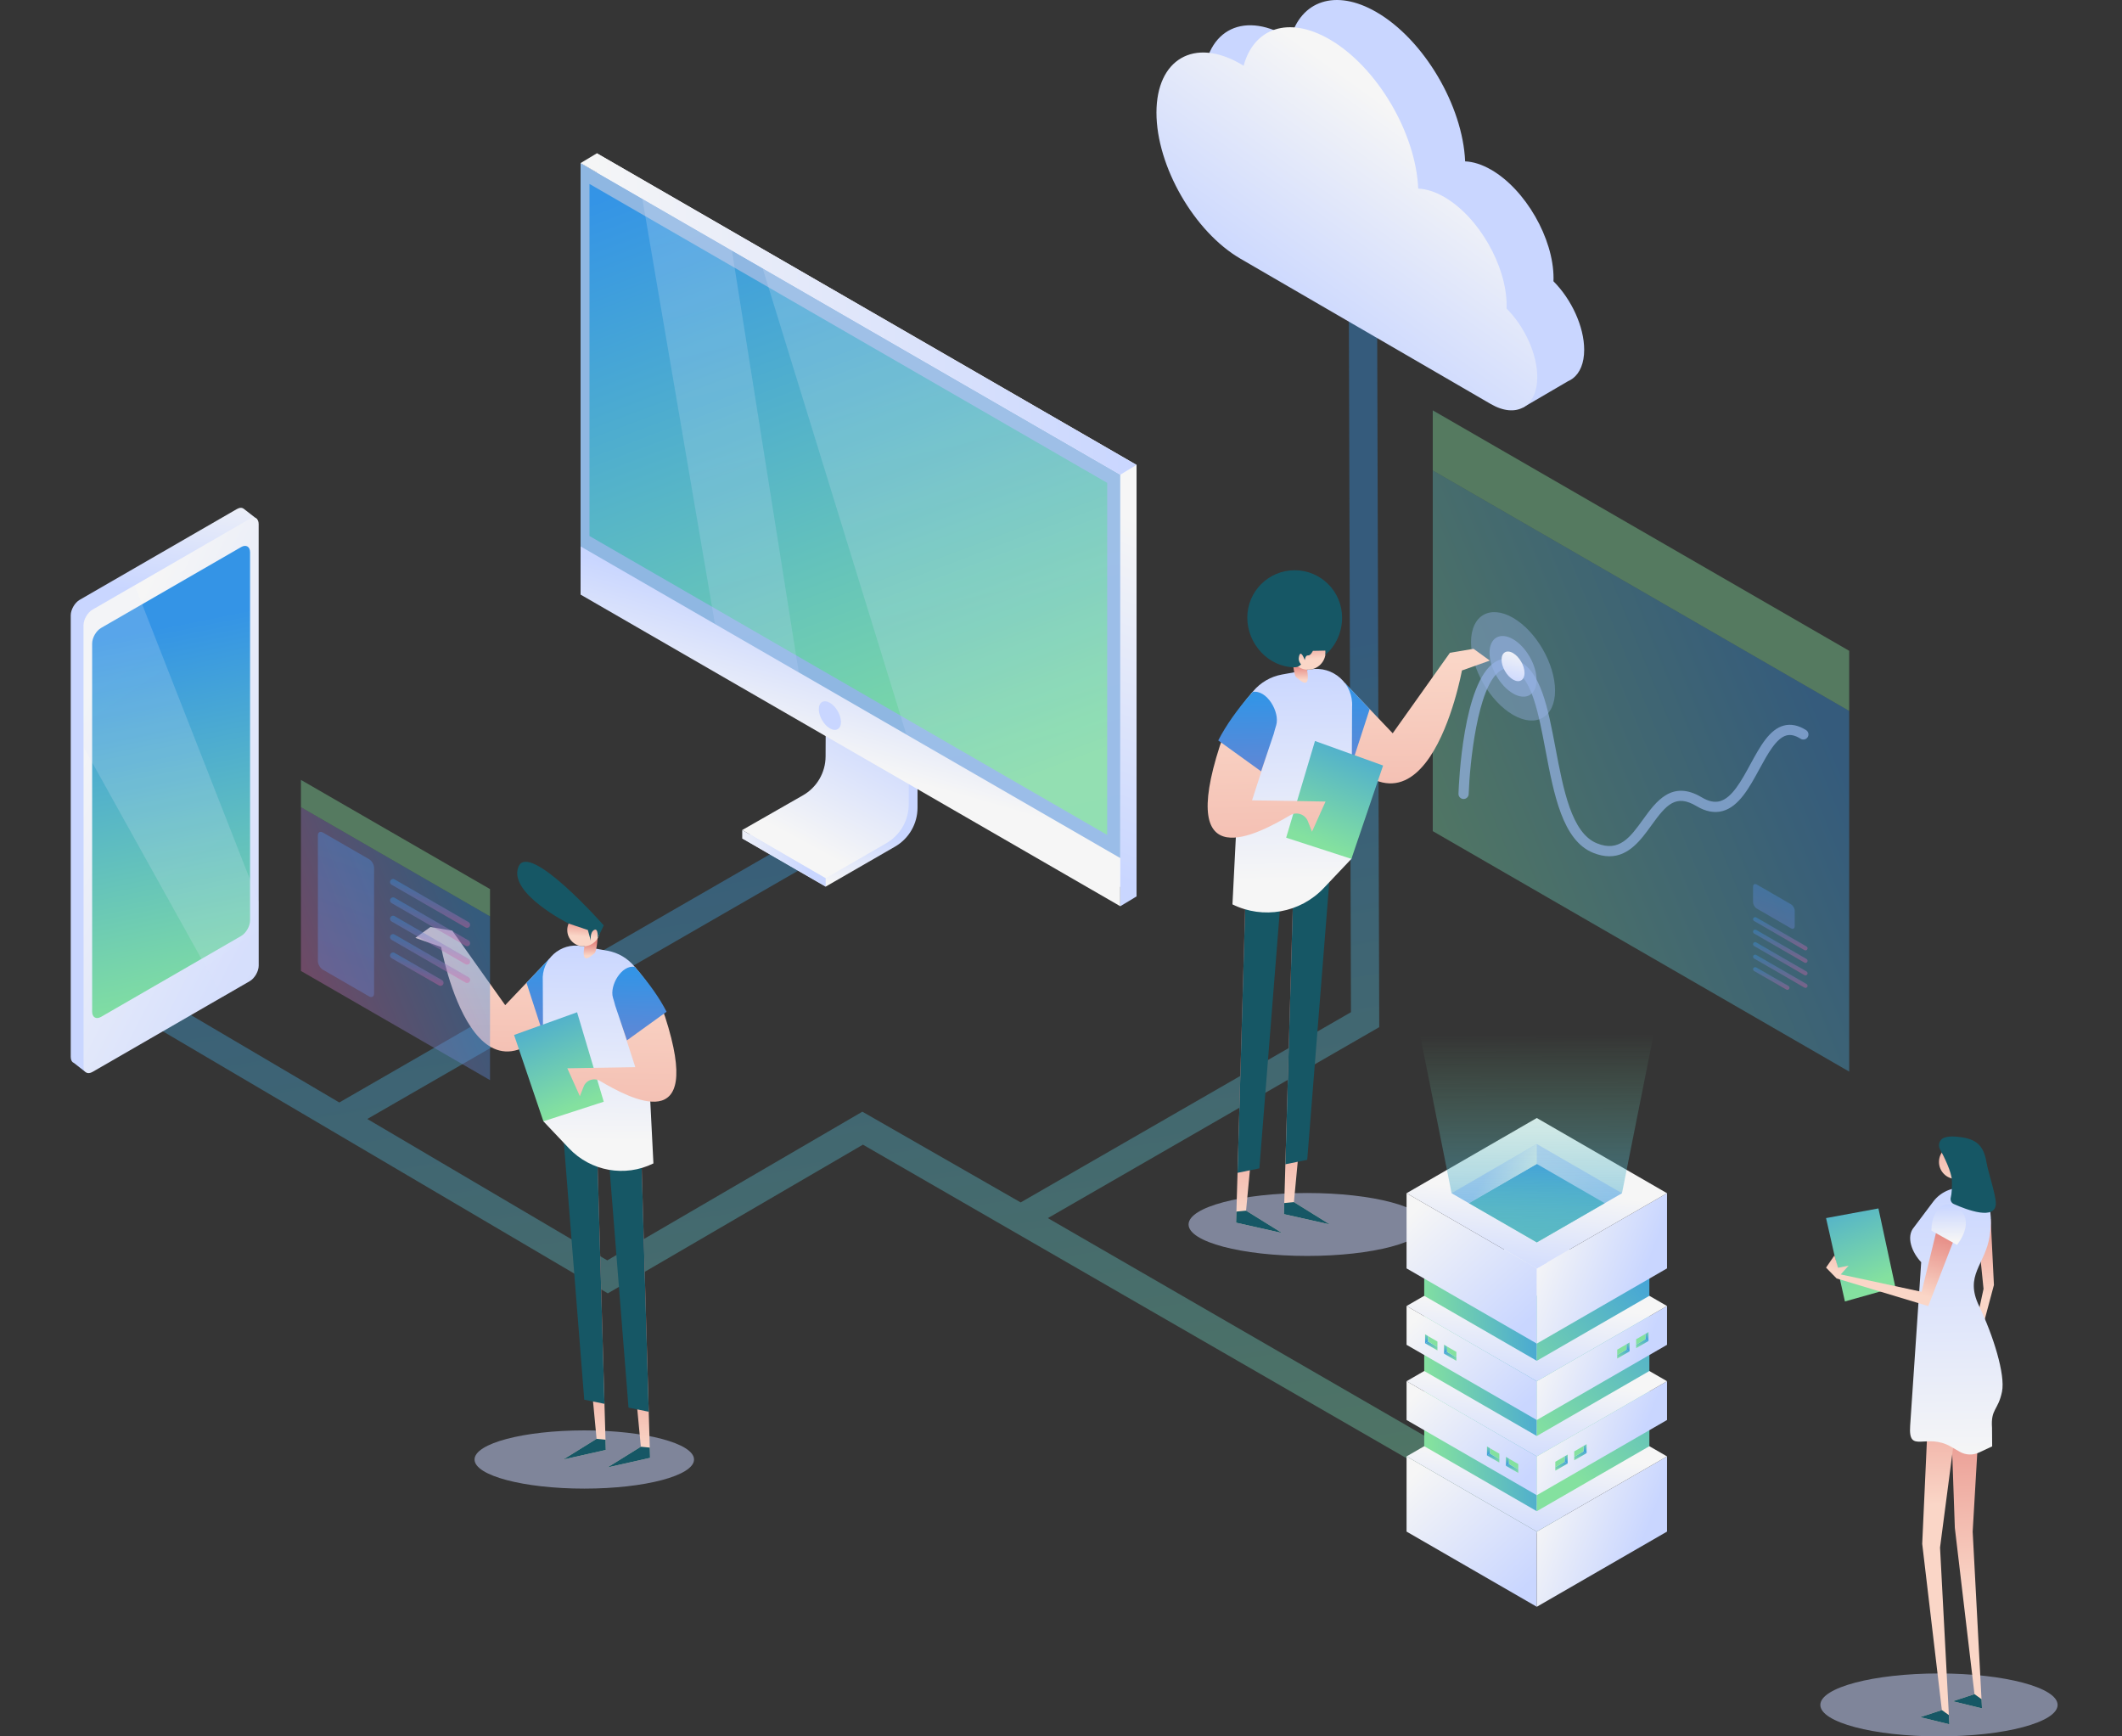 <svg width="330" height="270" viewBox="0 0 330 270" fill="none" xmlns="http://www.w3.org/2000/svg">
<rect x="0" y="0" width="330" height="270" fill="#333333" stroke="none"/>
<rect opacity="0.01" width="330" height="270" fill="white"/>
<path opacity="0.4" d="M162.957 189.411L214.492 159.717L214.125 36.158H209.727L210.094 157.391L158.729 186.97L134.108 172.862L94.438 195.98L57.122 173.996L142.297 124.913L140.101 121.103L52.766 171.43L26.59 156.009L24.391 159.818L94.526 201.109L134.195 177.99L245.67 242.287L247.805 238.442L162.957 189.411Z" fill="url(#paint0_linear_254_5479)"/>
<path d="M92.818 23.836L176.75 72.293L176.749 139.39L92.818 90.933V23.836Z" fill="white"/>
<path d="M129.86 92.399L142.688 99.804V125.592C142.688 128.088 141.356 130.395 139.195 131.643L128.407 137.864L115.428 130.371L126.238 124.191C128.406 122.952 129.748 120.65 129.758 118.154L129.86 92.399Z" fill="url(#paint1_linear_254_5479)"/>
<path d="M128.492 91.878L141.32 99.283V125.071C141.32 127.567 139.988 129.873 137.827 131.121L128.407 136.559L115.428 129.066L124.87 123.67C127.038 122.431 128.38 120.129 128.39 117.632L128.492 91.878Z" fill="url(#paint2_linear_254_5479)"/>
<path d="M115.428 129.066V130.371L128.407 137.864V136.559L115.428 129.066Z" fill="url(#paint3_linear_254_5479)"/>
<path d="M90.288 25.362L174.22 73.819L174.219 140.915L90.288 92.458V25.362Z" fill="url(#paint4_linear_254_5479)"/>
<path d="M90.288 25.362L174.22 73.819L174.22 133.422L90.289 84.965L90.288 25.362Z" fill="#8FB7E2"/>
<path d="M91.669 28.6L172.184 75.083L172.183 129.828L91.669 83.344V28.6Z" fill="url(#paint5_linear_254_5479)"/>
<path d="M174.219 140.915L176.749 139.39L176.75 72.293L174.22 73.819L174.219 140.915Z" fill="url(#paint6_linear_254_5479)"/>
<path d="M90.288 25.361L92.818 23.836L176.75 72.293L174.22 73.819L90.288 25.361Z" fill="url(#paint7_linear_254_5479)"/>
<path opacity="0.2" d="M140.957 114.218L118.6 41.707L174.22 73.819L174.22 133.423L140.957 114.218Z" fill="url(#paint8_linear_254_5479)"/>
<path opacity="0.2" d="M113.821 38.948L124.222 104.556L111.185 97.029L99.894 30.908L113.821 38.948Z" fill="url(#paint9_linear_254_5479)"/>
<path d="M127.335 110.277C127.335 109.183 128.11 108.736 129.058 109.282C130.006 109.829 130.781 111.172 130.781 112.266C130.781 113.36 130.006 113.808 129.058 113.261C128.111 112.714 127.335 111.371 127.335 110.277Z" fill="url(#paint10_linear_254_5479)"/>
<path d="M18.829 94.351C18.87 94.351 18.911 94.341 18.949 94.318L34.511 85.332C34.627 85.266 34.666 85.118 34.6 85.003C34.533 84.887 34.386 84.848 34.27 84.914L18.708 93.9C18.592 93.966 18.553 94.114 18.619 94.23C18.664 94.307 18.745 94.351 18.829 94.351Z" fill="url(#paint11_linear_254_5479)"/>
<path opacity="0.4" d="M287.574 166.629L222.814 129.238L222.815 73.155L287.574 110.544V166.629Z" fill="url(#paint12_linear_254_5479)"/>
<path opacity="0.4" d="M222.814 63.807L222.815 73.155L287.574 110.544V101.196L222.814 63.807Z" fill="url(#paint13_linear_254_5479)"/>
<g opacity="0.4">
<path d="M280.778 147.777C280.723 147.777 280.668 147.763 280.617 147.733L272.786 143.213C272.631 143.123 272.578 142.925 272.667 142.77C272.757 142.615 272.955 142.562 273.11 142.652L280.94 147.172C281.095 147.261 281.149 147.459 281.059 147.615C280.999 147.719 280.891 147.777 280.778 147.777Z" fill="url(#paint14_linear_254_5479)"/>
</g>
<g opacity="0.4">
<path d="M280.778 149.721C280.723 149.721 280.668 149.707 280.617 149.678L272.786 145.157C272.631 145.068 272.578 144.87 272.667 144.714C272.757 144.56 272.955 144.506 273.11 144.596L280.94 149.116C281.095 149.206 281.149 149.404 281.059 149.559C280.999 149.663 280.891 149.721 280.778 149.721Z" fill="url(#paint15_linear_254_5479)"/>
</g>
<g opacity="0.4">
<path d="M280.778 151.666C280.723 151.666 280.668 151.651 280.617 151.622L272.786 147.102C272.631 147.012 272.578 146.814 272.667 146.659C272.757 146.504 272.955 146.451 273.11 146.54L280.94 151.061C281.095 151.15 281.149 151.348 281.059 151.503C280.999 151.607 280.891 151.666 280.778 151.666Z" fill="url(#paint16_linear_254_5479)"/>
</g>
<g opacity="0.4">
<path d="M280.778 153.61C280.723 153.61 280.668 153.596 280.617 153.566L272.786 149.046C272.631 148.957 272.578 148.759 272.667 148.603C272.757 148.448 272.955 148.395 273.11 148.485L280.94 153.005C281.095 153.095 281.149 153.293 281.059 153.448C280.999 153.552 280.891 153.61 280.778 153.61Z" fill="url(#paint17_linear_254_5479)"/>
</g>
<g opacity="0.4">
<path d="M277.969 153.912C277.914 153.912 277.858 153.898 277.807 153.869L272.787 150.99C272.632 150.901 272.578 150.703 272.668 150.548C272.757 150.393 272.955 150.339 273.111 150.429L278.131 153.307C278.286 153.397 278.339 153.595 278.249 153.75C278.19 153.854 278.081 153.912 277.969 153.912Z" fill="url(#paint18_linear_254_5479)"/>
</g>
<path opacity="0.4" d="M272.625 137.877C272.625 137.509 272.886 137.358 273.205 137.542L278.522 140.612C278.841 140.796 279.102 141.248 279.102 141.617V144.016C279.102 144.385 278.841 144.536 278.522 144.351L273.205 141.282C272.886 141.097 272.625 140.645 272.625 140.276L272.625 137.877Z" fill="url(#paint19_linear_254_5479)"/>
<g opacity="0.7">
<path d="M250.285 133.147C249.511 133.147 248.663 132.98 247.725 132.596C242.999 130.662 241.65 123.535 240.346 116.641C239.292 111.073 238.203 105.315 235.371 104.168C234.598 103.854 233.944 103.9 233.312 104.311C229.739 106.631 228.555 118.931 228.4 123.474C228.385 123.912 228.018 124.256 227.579 124.241C227.14 124.226 226.797 123.858 226.812 123.42C226.872 121.663 227.539 106.165 232.446 102.978C233.507 102.29 234.724 102.191 235.967 102.695C239.603 104.167 240.722 110.083 241.907 116.346C243.132 122.822 244.4 129.519 248.326 131.125C251.814 132.553 253.533 130.172 255.524 127.415C257.519 124.652 260.001 121.213 264.643 123.983C265.704 124.616 266.629 124.812 267.47 124.581C269.366 124.062 270.808 121.413 272.202 118.852C273.727 116.05 275.168 113.404 277.436 112.815C278.521 112.533 279.677 112.773 280.87 113.529C281.241 113.764 281.351 114.255 281.116 114.625C280.882 114.997 280.391 115.107 280.02 114.872C279.201 114.354 278.487 114.183 277.835 114.353C276.234 114.769 274.894 117.231 273.598 119.612C272.044 122.465 270.438 125.416 267.89 126.114C266.626 126.46 265.26 126.202 263.829 125.347C260.595 123.418 259.127 125.138 256.812 128.345C255.232 130.533 253.345 133.147 250.285 133.147Z" fill="#96B3E5"/>
</g>
<path opacity="0.4" d="M228.765 99.841C228.765 95.692 231.706 93.993 235.299 96.067C238.893 98.142 241.833 103.234 241.833 107.385C241.833 111.534 238.893 113.232 235.299 111.158C231.706 109.083 228.765 103.991 228.765 99.841Z" fill="#96B3E5"/>
<path opacity="0.6" d="M231.643 101.503C231.643 99.181 233.288 98.23 235.299 99.391C237.31 100.551 238.955 103.401 238.955 105.723C238.955 108.045 237.31 108.995 235.299 107.835C233.288 106.674 231.643 103.825 231.643 101.503Z" fill="#96B3E5"/>
<path d="M233.514 102.582C233.514 101.448 234.317 100.984 235.299 101.551C236.281 102.118 237.085 103.509 237.085 104.643C237.085 105.777 236.281 106.241 235.299 105.675C234.317 105.107 233.514 103.716 233.514 102.582Z" fill="url(#paint20_linear_254_5479)"/>
<path d="M200.209 5.697C200.371 5.791 200.532 5.891 200.692 5.99C202.291 0.12 207.681 -1.801 214.037 1.87C221.411 6.128 227.485 16.425 227.848 25.093C229.082 25.144 230.454 25.563 231.897 26.396C237.231 29.477 241.596 37.063 241.596 43.255C241.596 43.419 241.591 43.579 241.585 43.738C244.364 46.516 246.362 50.772 246.362 54.389C246.362 56.467 245.701 57.99 244.613 58.828C244.378 59.01 244.122 59.159 243.849 59.275L236.79 63.401L235.618 57.275L236.017 56.78L200.209 35.995C193.021 31.824 187.141 21.603 187.141 13.281C187.141 4.96 193.021 1.547 200.209 5.697Z" fill="url(#paint21_linear_254_5479)"/>
<path d="M192.913 9.932C193.075 10.025 193.236 10.126 193.397 10.225C194.996 4.355 200.385 2.434 206.742 6.105C214.116 10.363 220.189 20.66 220.552 29.328C221.786 29.379 223.158 29.798 224.601 30.632C229.936 33.712 234.3 41.298 234.3 47.49C234.3 47.654 234.295 47.814 234.29 47.973C237.068 50.751 239.066 55.006 239.066 58.624C239.066 63.241 235.811 65.13 231.833 62.821L192.913 40.23C185.726 36.059 179.845 25.838 179.845 17.516C179.845 9.194 185.726 5.781 192.913 9.932Z" fill="url(#paint22_linear_254_5479)"/>
<path d="M12.395 93.268L36.84 79.154C37.272 78.905 37.66 78.911 37.916 79.122L39.98 80.723L38.234 86.339V148.619C38.234 149.505 37.607 150.592 36.84 151.035L14.045 164.195L13.274 166.677L11.491 165.282C11.191 165.159 11 164.831 11 164.343V95.683C11.001 94.797 11.628 93.71 12.395 93.268Z" fill="url(#paint23_linear_254_5479)"/>
<path d="M12.993 97.216V165.874C12.993 166.76 13.619 167.122 14.387 166.679L29.708 157.835L32.688 156.113L34.608 155.006L38.832 152.566C39.599 152.123 40.227 151.037 40.227 150.151V81.491C40.227 80.605 39.599 80.243 38.832 80.686L20.952 91.01L14.387 94.8C13.619 95.243 12.993 96.33 12.993 97.216Z" fill="url(#paint24_linear_254_5479)"/>
<path d="M37.495 85.071C38.262 84.628 38.89 84.99 38.89 85.876V143.13C38.89 144.015 38.262 145.102 37.495 145.545L15.724 158.114C14.957 158.557 14.33 158.195 14.33 157.309V100.056C14.33 99.17 14.957 98.083 15.724 97.641L37.495 85.071Z" fill="url(#paint25_linear_254_5479)"/>
<path opacity="0.2" d="M12.993 97.216V116.146L34.608 155.006L38.832 152.566C39.599 152.123 40.227 151.037 40.227 150.151V140.199L20.952 91.01L14.387 94.801C13.619 95.243 12.993 96.33 12.993 97.216Z" fill="url(#paint26_linear_254_5479)"/>
<path opacity="0.5" d="M203.287 195.292C213.476 195.292 221.735 193.102 221.735 190.4C221.735 187.698 213.476 185.508 203.287 185.508C193.098 185.508 184.839 187.698 184.839 190.4C184.839 193.102 193.098 195.292 203.287 195.292Z" fill="url(#paint27_linear_254_5479)"/>
<path d="M206.826 190.4L201.221 186.921L201.815 180.648L206.255 133.909L201.303 132.191L201.165 136.97L199.895 181.041L199.72 187.068L199.67 188.793L206.826 190.4Z" fill="url(#paint28_linear_254_5479)"/>
<path d="M199.895 181.041L201.816 180.647L203.294 180.346L207.112 132.219L201.164 136.969L199.895 181.041Z" fill="#165765"/>
<path d="M199.72 187.068L199.67 188.793L206.826 190.4L201.221 186.921L199.72 187.068Z" fill="#165765"/>
<path d="M199.385 191.728L193.78 188.249L194.374 181.976L198.814 135.236L193.862 133.519L193.723 138.298L192.454 182.369L192.279 188.396L192.229 190.121L199.385 191.728Z" fill="url(#paint29_linear_254_5479)"/>
<path d="M192.454 182.369L194.374 181.976L195.852 181.674L199.67 133.547L193.723 138.298L192.454 182.369Z" fill="#165765"/>
<path d="M192.279 188.396L192.229 190.121L199.385 191.728L193.78 188.249L192.279 188.396Z" fill="#165765"/>
<path d="M209.13 106.19L216.583 114.022L225.484 101.504L229.156 100.886L231.684 102.718L227.351 104.254C227.351 104.254 221.358 137.367 205.305 112.65L209.13 106.19Z" fill="url(#paint30_linear_254_5479)"/>
<path d="M213.004 110.261L210.227 118.813L203.344 114.496L209.129 106.189L213.004 110.261Z" fill="url(#paint31_linear_254_5479)"/>
<path d="M203.728 104.098L199.384 104.88C195.755 105.533 193.108 108.683 193.09 112.37L191.664 140.627C196.437 142.986 202.191 141.96 205.854 138.095L210.161 133.55L210.266 109.95C210.51 106.336 207.292 103.456 203.728 104.098Z" fill="url(#paint32_linear_254_5479)"/>
<path d="M204.499 115.221L200.015 130.257L210.161 133.55L215.091 119.036L204.499 115.221Z" fill="url(#paint33_linear_254_5479)"/>
<path d="M200.995 102.193C200.995 102.193 201.16 105.011 201.582 105.309C202.004 105.608 204.193 107.947 203.073 103.285C201.953 98.623 200.995 102.193 200.995 102.193Z" fill="url(#paint34_linear_254_5479)"/>
<path d="M203.408 104.135C204.922 104.135 206.148 102.909 206.148 101.396C206.148 99.882 204.922 98.656 203.408 98.656C201.895 98.656 200.668 99.882 200.668 101.396C200.668 102.909 201.895 104.135 203.408 104.135Z" fill="url(#paint35_linear_254_5479)"/>
<path d="M203.397 127.713L204.032 129.33L206.139 124.638L194.712 124.447L197.25 116.585L194.795 107.596C192.351 110.362 190.484 113.558 189.7 115.983C183.058 136.543 195.622 129.719 200.65 126.762C201.663 126.166 202.968 126.618 203.397 127.713Z" fill="url(#paint36_linear_254_5479)"/>
<path d="M189.454 115.136L196.116 119.94L198.083 114.119C198.188 113.661 198.335 113.214 198.468 112.763C199.071 110.722 197.001 107.18 194.795 107.596C192.35 110.362 190.615 112.868 189.454 115.136Z" fill="url(#paint37_linear_254_5479)"/>
<path d="M208.715 96.041C208.715 98.312 207.733 100.457 206.117 101.809C206.143 101.558 206.148 101.409 206.137 101.165L204.168 101.206C204.168 101.206 203.834 101.957 203.41 101.913C202.981 101.869 202.91 102.655 202.91 102.655C202.91 102.655 202.265 100.771 201.997 102.155C201.858 102.874 202.337 103.299 202.337 103.299C202.337 103.299 202.008 103.757 201.343 103.757C197.269 103.757 193.971 100.11 193.971 96.042C193.971 91.968 197.269 88.67 201.343 88.67C205.411 88.669 208.715 91.968 208.715 96.041Z" fill="#165765"/>
<path opacity="0.5" d="M301.536 270C311.725 270 319.985 267.81 319.985 265.108C319.985 262.406 311.725 260.216 301.536 260.216C291.348 260.216 283.088 262.406 283.088 265.108C283.088 267.81 291.348 270 301.536 270Z" fill="url(#paint38_linear_254_5479)"/>
<path d="M283.976 189.407L292.119 187.904L294.758 200.16L286.912 202.368L283.976 189.407Z" fill="url(#paint39_linear_254_5479)"/>
<path d="M309.58 189.574L310.083 199.813L306.842 211.93L305.72 213.145L308.467 200.41L307.337 189.227L309.58 189.574Z" fill="url(#paint40_linear_254_5479)"/>
<path d="M308.228 213.343L306.778 238.158L308.228 265.647L303.688 264.537L307.059 263.432L304.005 237.575L303.153 213.343H308.228Z" fill="url(#paint41_linear_254_5479)"/>
<path d="M308.153 264.212L307.059 263.432L303.688 264.537L308.228 265.646L308.153 264.212Z" fill="#165765"/>
<path d="M304.954 215.816L301.703 240.633L303.153 268.12L298.613 267.011L301.984 265.906L298.93 240.049L300.034 215.816H304.954Z" fill="url(#paint42_linear_254_5479)"/>
<path d="M303.077 266.687L301.984 265.906L298.613 267.011L303.153 268.12L303.077 266.687Z" fill="#165765"/>
<path d="M311.339 216.404C310.74 219.328 309.573 219.048 309.787 222.024L309.808 224.901V224.908L307.764 225.862C306.805 226.31 305.688 226.265 304.767 225.742L303.425 224.965C299.526 222.708 296.745 226.198 297.054 221.703L298.774 196.264C297.382 194.822 296.339 192.312 297.667 190.807L300.636 186.857C301.902 185.174 304.028 184.375 306.088 184.81L307.736 185.158C307.736 185.158 310.308 186.378 309.434 192.139C308.736 196.736 305.443 198.229 307.777 203.087C309.97 207.65 311.883 213.751 311.339 216.404Z" fill="url(#paint43_linear_254_5479)"/>
<path d="M304.189 183.327C305.654 183.327 306.841 182.139 306.841 180.674C306.841 179.21 305.654 178.022 304.189 178.022C302.724 178.022 301.537 179.21 301.537 180.674C301.537 182.139 302.724 183.327 304.189 183.327Z" fill="url(#paint44_linear_254_5479)"/>
<path d="M302.414 176.883C301.656 177.118 301.313 177.996 301.691 178.693C302.322 179.855 303.527 182.248 303.55 183.618C303.567 184.576 303.535 185.589 303.373 186.203C303.264 186.616 303.451 187.048 303.842 187.222C305.861 188.123 310.378 189.835 310.38 187.119C310.381 185.755 309.179 182.272 308.914 180.675C308.43 177.75 306.958 176.967 304.149 176.736C303.457 176.679 302.87 176.741 302.414 176.883Z" fill="#165765"/>
<path d="M303.942 192.575L299.869 203.087L285.62 198.794L283.976 197.108L285.279 195.211L285.841 197.131L287.486 196.802L286.262 198.166L298.841 200.871L301.392 190.384L303.942 192.575Z" fill="url(#paint45_linear_254_5479)"/>
<path d="M301.681 187.764C301.024 188.372 300.363 189.456 300.367 191.354L304.338 193.577C304.338 193.577 307.576 189.704 304.138 187.574C303.365 187.095 302.348 187.147 301.681 187.764Z" fill="url(#paint46_linear_254_5479)"/>
<path opacity="0.5" d="M90.865 231.472C100.29 231.472 107.931 229.446 107.931 226.947C107.931 224.448 100.29 222.421 90.865 222.421C81.44 222.421 73.799 224.448 73.799 226.947C73.799 229.446 81.44 231.472 90.865 231.472Z" fill="url(#paint47_linear_254_5479)"/>
<path d="M87.591 226.947L92.776 223.729L92.226 217.926L88.119 174.69L92.7 173.101L92.828 177.522L94.002 218.29L94.164 223.865L94.21 225.461L87.591 226.947Z" fill="url(#paint48_linear_254_5479)"/>
<path d="M94.002 218.29L92.226 217.926L90.859 217.647L87.327 173.127L92.828 177.521L94.002 218.29Z" fill="#165765"/>
<path d="M94.164 223.865L94.21 225.461L87.591 226.947L92.776 223.729L94.164 223.865Z" fill="#165765"/>
<path d="M94.475 228.176L99.659 224.958L99.109 219.154L95.002 175.918L99.583 174.33L99.712 178.75L100.886 219.518L101.048 225.094L101.094 226.69L94.475 228.176Z" fill="url(#paint49_linear_254_5479)"/>
<path d="M100.886 219.518L99.11 219.154L97.742 218.875L94.21 174.356L99.712 178.75L100.886 219.518Z" fill="#165765"/>
<path d="M101.048 225.094L101.094 226.69L94.475 228.176L99.659 224.958L101.048 225.094Z" fill="#165765"/>
<path d="M85.46 149.048L78.566 156.294L70.332 144.715L66.934 144.143L64.596 145.838L68.604 147.258C68.604 147.258 74.148 177.889 88.998 155.025L85.46 149.048Z" fill="url(#paint50_linear_254_5479)"/>
<path d="M81.876 152.815L84.445 160.726L90.812 156.733L85.46 149.048L81.876 152.815Z" fill="url(#paint51_linear_254_5479)"/>
<path d="M90.457 147.113L94.475 147.837C97.832 148.441 100.28 151.355 100.297 154.766L101.616 180.905C97.201 183.088 91.878 182.137 88.489 178.562L84.506 174.358L84.409 152.527C84.183 149.184 87.16 146.52 90.457 147.113Z" fill="url(#paint52_linear_254_5479)"/>
<path d="M89.744 157.403L93.891 171.312L84.506 174.358L79.945 160.932L89.744 157.403Z" fill="url(#paint53_linear_254_5479)"/>
<path d="M92.985 145.352C92.985 145.352 92.833 147.958 92.442 148.234C92.052 148.51 90.026 150.674 91.063 146.361C92.099 142.048 92.985 145.352 92.985 145.352Z" fill="url(#paint54_linear_254_5479)"/>
<path d="M90.753 147.149C92.153 147.149 93.287 146.014 93.287 144.614C93.287 143.215 92.153 142.08 90.753 142.08C89.353 142.08 88.218 143.215 88.218 144.614C88.218 146.014 89.353 147.149 90.753 147.149Z" fill="url(#paint55_linear_254_5479)"/>
<path d="M88.427 143.607C88.427 143.607 79.012 138.903 80.62 134.795C82.228 130.687 93.892 143.894 93.892 143.894L92.945 145.886C92.945 145.886 93.078 144.222 92.391 144.606C91.704 144.99 91.876 146.275 91.876 146.275L91.421 144.611L88.427 143.607Z" fill="#165765"/>
<path d="M90.763 168.959L90.176 170.454L88.226 166.114L98.797 165.938L96.45 158.665L98.72 150.349C100.982 152.908 102.709 155.865 103.433 158.108C109.578 177.127 97.956 170.815 93.305 168.079C92.367 167.528 91.16 167.946 90.763 168.959Z" fill="url(#paint56_linear_254_5479)"/>
<path d="M103.661 157.324L97.499 161.768L95.679 156.383C95.582 155.959 95.446 155.546 95.322 155.129C94.765 153.24 96.679 149.965 98.72 150.349C100.982 152.908 102.587 155.226 103.661 157.324Z" fill="url(#paint57_linear_254_5479)"/>
<path opacity="0.4" d="M76.205 167.956L46.802 150.98L46.803 125.516L76.205 142.492V167.956Z" fill="url(#paint58_linear_254_5479)"/>
<path opacity="0.4" d="M46.802 121.272L46.803 125.516L76.205 142.492V138.248L46.802 121.272Z" fill="url(#paint59_linear_254_5479)"/>
<g opacity="0.4">
<path d="M72.635 144.274C72.555 144.274 72.473 144.253 72.398 144.21L60.889 137.566C60.661 137.434 60.583 137.143 60.714 136.915C60.846 136.687 61.137 136.609 61.365 136.741L72.874 143.385C73.102 143.517 73.18 143.808 73.049 144.036C72.96 144.189 72.8 144.274 72.635 144.274Z" fill="url(#paint60_linear_254_5479)"/>
</g>
<g opacity="0.4">
<path d="M72.635 147.132C72.554 147.132 72.473 147.111 72.398 147.068L60.889 140.424C60.661 140.292 60.583 140.001 60.714 139.773C60.846 139.545 61.137 139.467 61.365 139.598L72.874 146.242C73.102 146.374 73.18 146.666 73.048 146.893C72.96 147.046 72.8 147.132 72.635 147.132Z" fill="url(#paint61_linear_254_5479)"/>
</g>
<g opacity="0.4">
<path d="M72.635 149.99C72.554 149.99 72.473 149.969 72.398 149.926L60.889 143.282C60.661 143.15 60.583 142.859 60.714 142.631C60.846 142.403 61.137 142.325 61.365 142.456L72.874 149.1C73.102 149.232 73.18 149.523 73.048 149.751C72.96 149.904 72.8 149.99 72.635 149.99Z" fill="url(#paint62_linear_254_5479)"/>
</g>
<g opacity="0.4">
<path d="M72.635 152.848C72.554 152.848 72.473 152.827 72.398 152.784L60.889 146.139C60.661 146.008 60.583 145.717 60.714 145.489C60.846 145.261 61.137 145.183 61.365 145.314L72.874 151.959C73.102 152.09 73.18 152.381 73.048 152.609C72.96 152.762 72.8 152.848 72.635 152.848Z" fill="url(#paint63_linear_254_5479)"/>
</g>
<g opacity="0.4">
<path d="M68.505 153.292C68.424 153.292 68.343 153.272 68.268 153.228L60.888 148.997C60.66 148.866 60.582 148.575 60.714 148.347C60.845 148.119 61.137 148.041 61.364 148.172L68.744 152.403C68.972 152.535 69.05 152.826 68.918 153.054C68.83 153.207 68.67 153.292 68.505 153.292Z" fill="url(#paint64_linear_254_5479)"/>
</g>
<path opacity="0.4" d="M49.437 129.908C49.437 129.411 49.789 129.207 50.22 129.456L57.392 133.597C57.823 133.846 58.175 134.456 58.175 134.953V154.479C58.175 154.976 57.823 155.18 57.392 154.931L50.22 150.79C49.789 150.542 49.437 149.932 49.437 149.434V129.908H49.437Z" fill="url(#paint65_linear_254_5479)"/>
<path d="M218.739 226.462L238.992 238.156V249.847L218.739 238.156L218.739 226.462Z" fill="url(#paint66_linear_254_5479)"/>
<path d="M259.244 226.462L238.992 238.156V249.847L259.244 238.156L259.244 226.462Z" fill="url(#paint67_linear_254_5479)"/>
<path d="M218.739 226.462L238.992 214.77L259.244 226.462L238.992 238.156L218.739 226.462Z" fill="url(#paint68_linear_254_5479)"/>
<path d="M225.743 226.463L238.992 218.813L252.24 226.463L238.992 234.112L225.743 226.463Z" fill="url(#paint69_linear_254_5479)"/>
<path d="M228.428 228.013L238.992 221.914L249.555 228.013L238.992 234.112L228.428 228.013Z" fill="url(#paint70_linear_254_5479)"/>
<path d="M221.484 214.77L238.992 224.878V234.984L221.484 224.877L221.484 214.77Z" fill="url(#paint71_linear_254_5479)"/>
<path d="M256.499 214.77L238.992 224.878V234.984L256.499 224.877L256.499 214.77Z" fill="url(#paint72_linear_254_5479)"/>
<path d="M218.739 214.77L238.992 226.462V232.497L218.739 220.804L218.739 214.77Z" fill="url(#paint73_linear_254_5479)"/>
<path d="M259.244 214.77L238.992 226.462V232.497L259.244 220.804L259.244 214.77Z" fill="url(#paint74_linear_254_5479)"/>
<path d="M218.739 214.77L238.992 203.077L259.244 214.77L238.992 226.462L218.739 214.77Z" fill="url(#paint75_linear_254_5479)"/>
<path d="M225.743 214.77L238.992 207.12L252.24 214.77L238.992 222.419L225.743 214.77Z" fill="url(#paint76_linear_254_5479)"/>
<path d="M228.428 216.32L238.992 210.221L249.555 216.32L238.992 222.419L228.428 216.32Z" fill="url(#paint77_linear_254_5479)"/>
<path d="M221.484 203.077L238.992 213.185V223.291L221.484 213.184L221.484 203.077Z" fill="url(#paint78_linear_254_5479)"/>
<path d="M256.499 203.077L238.992 213.185V223.291L256.499 213.184L256.499 203.077Z" fill="url(#paint79_linear_254_5479)"/>
<path d="M218.739 203.077L238.992 214.77V220.804L218.739 209.112L218.739 203.077Z" fill="url(#paint80_linear_254_5479)"/>
<path d="M259.244 203.077L238.992 214.77V220.804L259.244 209.112L259.244 203.077Z" fill="url(#paint81_linear_254_5479)"/>
<path d="M218.739 203.077L238.992 191.384L259.244 203.077L238.992 214.77L218.739 203.077Z" fill="url(#paint82_linear_254_5479)"/>
<path d="M225.743 203.077L238.992 195.428L252.24 203.077L238.992 210.726L225.743 203.077Z" fill="url(#paint83_linear_254_5479)"/>
<path d="M228.428 204.627L238.992 198.528L249.555 204.627L238.992 210.726L228.428 204.627Z" fill="url(#paint84_linear_254_5479)"/>
<path d="M238.992 195.428V198.528L228.428 204.627L225.743 203.077L238.992 195.428Z" fill="url(#paint85_linear_254_5479)"/>
<path d="M221.484 191.384L238.992 201.492V211.599L221.484 201.491L221.484 191.384Z" fill="url(#paint86_linear_254_5479)"/>
<path d="M256.499 191.384L238.992 201.492V211.599L256.499 201.491L256.499 191.384Z" fill="url(#paint87_linear_254_5479)"/>
<path d="M218.739 185.538L238.992 197.231V208.923L218.739 197.23L218.739 185.538Z" fill="url(#paint88_linear_254_5479)"/>
<path d="M259.244 185.538L238.992 197.231V208.923L259.244 197.23L259.244 185.538Z" fill="url(#paint89_linear_254_5479)"/>
<path d="M218.739 185.538L238.992 173.846L259.244 185.538L238.992 197.231L218.739 185.538Z" fill="url(#paint90_linear_254_5479)"/>
<path d="M225.743 185.538L238.992 177.889L252.24 185.538L238.992 193.188L225.743 185.538Z" fill="url(#paint91_linear_254_5479)"/>
<path d="M228.428 187.089L238.992 180.99L249.555 187.089L238.992 193.187L228.428 187.089Z" fill="url(#paint92_linear_254_5479)"/>
<path d="M238.992 177.889V180.99L228.428 187.089L225.743 185.538L238.992 177.889Z" fill="url(#paint93_linear_254_5479)"/>
<path d="M254.442 209.631L256.365 208.521L255.894 208.247L254.442 209.086V209.631Z" fill="url(#paint94_linear_254_5479)"/>
<path d="M256.365 207.121V208.521L255.894 208.247V207.409L256.365 207.121Z" fill="url(#paint95_linear_254_5479)"/>
<path d="M254.442 209.086V208.247L255.894 207.409V208.247L254.442 209.086Z" fill="url(#paint96_linear_254_5479)"/>
<path d="M251.499 211.245L253.421 210.135L252.951 209.861L251.499 210.699V211.245Z" fill="url(#paint97_linear_254_5479)"/>
<path d="M253.421 208.735V210.135L252.951 209.861V209.023L253.421 208.735Z" fill="url(#paint98_linear_254_5479)"/>
<path d="M251.499 210.699V209.861L252.951 209.023V209.861L251.499 210.699Z" fill="url(#paint99_linear_254_5479)"/>
<path d="M244.814 227.068L246.737 225.958L246.266 225.685L244.814 226.523V227.068Z" fill="url(#paint100_linear_254_5479)"/>
<path d="M246.737 224.558V225.958L246.266 225.685V224.846L246.737 224.558Z" fill="url(#paint101_linear_254_5479)"/>
<path d="M244.814 226.523V225.685L246.266 224.846V225.685L244.814 226.523Z" fill="url(#paint102_linear_254_5479)"/>
<path d="M241.872 228.682L243.794 227.572L243.323 227.299L241.872 228.137V228.682Z" fill="url(#paint103_linear_254_5479)"/>
<path d="M243.795 226.173V227.573L243.324 227.299V226.461L243.795 226.173Z" fill="url(#paint104_linear_254_5479)"/>
<path d="M241.872 228.137V227.299L243.323 226.46V227.299L241.872 228.137Z" fill="url(#paint105_linear_254_5479)"/>
<path d="M223.541 209.985L221.619 208.875L222.09 208.601L223.541 209.44V209.985Z" fill="url(#paint106_linear_254_5479)"/>
<path d="M221.619 207.475V208.875L222.09 208.601V207.763L221.619 207.475Z" fill="url(#paint107_linear_254_5479)"/>
<path d="M223.541 209.44V208.601L222.089 207.763V208.601L223.541 209.44Z" fill="url(#paint108_linear_254_5479)"/>
<path d="M226.484 211.599L224.562 210.489L225.033 210.215L226.484 211.053V211.599Z" fill="url(#paint109_linear_254_5479)"/>
<path d="M224.562 209.089V210.489L225.033 210.215V209.377L224.562 209.089Z" fill="url(#paint110_linear_254_5479)"/>
<path d="M226.484 211.053V210.215L225.033 209.377V210.215L226.484 211.053Z" fill="url(#paint111_linear_254_5479)"/>
<path d="M233.168 227.422L231.246 226.312L231.717 226.039L233.168 226.877V227.422Z" fill="url(#paint112_linear_254_5479)"/>
<path d="M231.246 224.912V226.312L231.717 226.038V225.2L231.246 224.912Z" fill="url(#paint113_linear_254_5479)"/>
<path d="M233.168 226.877V226.039L231.717 225.2V226.039L233.168 226.877Z" fill="url(#paint114_linear_254_5479)"/>
<path d="M236.112 229.036L234.189 227.926L234.66 227.653L236.112 228.491V229.036Z" fill="url(#paint115_linear_254_5479)"/>
<path d="M234.189 226.526V227.926L234.66 227.653V226.814L234.189 226.526Z" fill="url(#paint116_linear_254_5479)"/>
<path d="M236.112 228.491V227.653L234.66 226.814V227.653L236.112 228.491Z" fill="url(#paint117_linear_254_5479)"/>
<path opacity="0.7" d="M225.743 185.538L219.334 153.385H258.649L252.24 185.538L238.992 193.188L225.743 185.538Z" fill="url(#paint118_linear_254_5479)"/>
<defs>
<linearGradient id="paint0_linear_254_5479" x1="121.914" y1="113.923" x2="147.546" y2="267.717" gradientUnits="userSpaceOnUse">
<stop stop-color="#3494E6"/>
<stop offset="1" stop-color="#84E19F"/>
</linearGradient>
<linearGradient id="paint1_linear_254_5479" x1="127.965" y1="137.301" x2="128.982" y2="128.826" gradientUnits="userSpaceOnUse">
<stop stop-color="#F6F6F6"/>
<stop offset="1" stop-color="#C9D6FF"/>
</linearGradient>
<linearGradient id="paint2_linear_254_5479" x1="123.591" y1="130.369" x2="134.269" y2="110.537" gradientUnits="userSpaceOnUse">
<stop stop-color="#F6F6F6"/>
<stop offset="1" stop-color="#C9D6FF"/>
</linearGradient>
<linearGradient id="paint3_linear_254_5479" x1="112.815" y1="133.465" x2="125.793" y2="133.465" gradientUnits="userSpaceOnUse">
<stop stop-color="#F6F6F6"/>
<stop offset="1" stop-color="#C9D6FF"/>
</linearGradient>
<linearGradient id="paint4_linear_254_5479" x1="122.764" y1="116.057" x2="128.188" y2="97.243" gradientUnits="userSpaceOnUse">
<stop stop-color="#F6F6F6"/>
<stop offset="1" stop-color="#C9D6FF"/>
</linearGradient>
<linearGradient id="paint5_linear_254_5479" x1="111.179" y1="24.164" x2="149.317" y2="125.355" gradientUnits="userSpaceOnUse">
<stop stop-color="#3494E6"/>
<stop offset="1" stop-color="#84E19F"/>
</linearGradient>
<linearGradient id="paint6_linear_254_5479" x1="184.094" y1="83.438" x2="165.448" y2="133.61" gradientUnits="userSpaceOnUse">
<stop stop-color="#F6F6F6"/>
<stop offset="1" stop-color="#C9D6FF"/>
</linearGradient>
<linearGradient id="paint7_linear_254_5479" x1="90.288" y1="48.827" x2="176.75" y2="48.827" gradientUnits="userSpaceOnUse">
<stop stop-color="#F6F6F6"/>
<stop offset="1" stop-color="#C9D6FF"/>
</linearGradient>
<linearGradient id="paint8_linear_254_5479" x1="129.702" y1="-15.859" x2="163.086" y2="131.24" gradientUnits="userSpaceOnUse">
<stop stop-color="#F6F6F6"/>
<stop offset="1" stop-color="#C9D6FF"/>
</linearGradient>
<linearGradient id="paint9_linear_254_5479" x1="94.868" y1="-9.72" x2="120.199" y2="101.896" gradientUnits="userSpaceOnUse">
<stop stop-color="#F6F6F6"/>
<stop offset="1" stop-color="#C9D6FF"/>
</linearGradient>
<linearGradient id="paint10_linear_254_5479" x1="138.987" y1="114.108" x2="136.944" y2="113.525" gradientUnits="userSpaceOnUse">
<stop stop-color="#F6F6F6"/>
<stop offset="1" stop-color="#C9D6FF"/>
</linearGradient>
<linearGradient id="paint11_linear_254_5479" x1="23.798" y1="85.563" x2="25.994" y2="88.729" gradientUnits="userSpaceOnUse">
<stop stop-color="#F6F6F6"/>
<stop offset="1" stop-color="#C9D6FF"/>
</linearGradient>
<linearGradient id="paint12_linear_254_5479" x1="282.166" y1="108.888" x2="214.213" y2="136.612" gradientUnits="userSpaceOnUse">
<stop stop-color="#3494E6"/>
<stop offset="1" stop-color="#84E19F"/>
</linearGradient>
<linearGradient id="paint13_linear_254_5479" x1="258.075" y1="59.328" x2="257.119" y2="68.573" gradientUnits="userSpaceOnUse">
<stop stop-color="#3494E6"/>
<stop offset="1" stop-color="#84E19F"/>
</linearGradient>
<linearGradient id="paint14_linear_254_5479" x1="277.231" y1="143.572" x2="276.496" y2="146.813" gradientUnits="userSpaceOnUse">
<stop stop-color="#3494E6"/>
<stop offset="1" stop-color="#DB61A4"/>
</linearGradient>
<linearGradient id="paint15_linear_254_5479" x1="277.231" y1="145.516" x2="276.496" y2="148.757" gradientUnits="userSpaceOnUse">
<stop stop-color="#3494E6"/>
<stop offset="1" stop-color="#DB61A4"/>
</linearGradient>
<linearGradient id="paint16_linear_254_5479" x1="277.231" y1="147.461" x2="276.496" y2="150.702" gradientUnits="userSpaceOnUse">
<stop stop-color="#3494E6"/>
<stop offset="1" stop-color="#DB61A4"/>
</linearGradient>
<linearGradient id="paint17_linear_254_5479" x1="277.231" y1="149.405" x2="276.496" y2="152.646" gradientUnits="userSpaceOnUse">
<stop stop-color="#3494E6"/>
<stop offset="1" stop-color="#DB61A4"/>
</linearGradient>
<linearGradient id="paint18_linear_254_5479" x1="275.718" y1="151.006" x2="275.2" y2="153.292" gradientUnits="userSpaceOnUse">
<stop stop-color="#3494E6"/>
<stop offset="1" stop-color="#DB61A4"/>
</linearGradient>
<linearGradient id="paint19_linear_254_5479" x1="278.028" y1="134.793" x2="268.983" y2="160.5" gradientUnits="userSpaceOnUse">
<stop stop-color="#3494E6"/>
<stop offset="1" stop-color="#DB61A4"/>
</linearGradient>
<linearGradient id="paint20_linear_254_5479" x1="236.005" y1="100.788" x2="234.594" y2="106.432" gradientUnits="userSpaceOnUse">
<stop stop-color="#F6F6F6"/>
<stop offset="1" stop-color="#C9D6FF"/>
</linearGradient>
<linearGradient id="paint21_linear_254_5479" x1="211.115" y1="-9.576" x2="212.139" y2="-1.641" gradientUnits="userSpaceOnUse">
<stop stop-color="#F6F6F6"/>
<stop offset="1" stop-color="#C9D6FF"/>
</linearGradient>
<linearGradient id="paint22_linear_254_5479" x1="221.479" y1="20.499" x2="200.233" y2="49.936" gradientUnits="userSpaceOnUse">
<stop stop-color="#F6F6F6"/>
<stop offset="1" stop-color="#C9D6FF"/>
</linearGradient>
<linearGradient id="paint23_linear_254_5479" x1="29.924" y1="73.86" x2="27.882" y2="92.45" gradientUnits="userSpaceOnUse">
<stop stop-color="#F6F6F6"/>
<stop offset="1" stop-color="#C9D6FF"/>
</linearGradient>
<linearGradient id="paint24_linear_254_5479" x1="10.287" y1="115.384" x2="58.907" y2="140.103" gradientUnits="userSpaceOnUse">
<stop stop-color="#F6F6F6"/>
<stop offset="1" stop-color="#C9D6FF"/>
</linearGradient>
<linearGradient id="paint25_linear_254_5479" x1="21.845" y1="98.094" x2="33.898" y2="157.541" gradientUnits="userSpaceOnUse">
<stop stop-color="#3494E6"/>
<stop offset="1" stop-color="#84E19F"/>
</linearGradient>
<linearGradient id="paint26_linear_254_5479" x1="-45.347" y1="15.376" x2="105.354" y2="237.187" gradientUnits="userSpaceOnUse">
<stop stop-color="#F6F6F6"/>
<stop offset="1" stop-color="#C9D6FF"/>
</linearGradient>
<linearGradient id="paint27_linear_254_5479" x1="203.287" y1="158.906" x2="203.287" y2="180.104" gradientUnits="userSpaceOnUse">
<stop stop-color="#F6F6F6"/>
<stop offset="1" stop-color="#C9D6FF"/>
</linearGradient>
<linearGradient id="paint28_linear_254_5479" x1="203.733" y1="187.369" x2="203.087" y2="165.549" gradientUnits="userSpaceOnUse">
<stop stop-color="#FAD6C7"/>
<stop offset="1" stop-color="#E4857F"/>
</linearGradient>
<linearGradient id="paint29_linear_254_5479" x1="196.291" y1="188.697" x2="195.646" y2="166.877" gradientUnits="userSpaceOnUse">
<stop stop-color="#FAD6C7"/>
<stop offset="1" stop-color="#E4857F"/>
</linearGradient>
<linearGradient id="paint30_linear_254_5479" x1="218.396" y1="102.798" x2="219.85" y2="174.628" gradientUnits="userSpaceOnUse">
<stop stop-color="#FAD6C7"/>
<stop offset="1" stop-color="#E4857F"/>
</linearGradient>
<linearGradient id="paint31_linear_254_5479" x1="208.07" y1="107.248" x2="208.96" y2="151.2" gradientUnits="userSpaceOnUse">
<stop stop-color="#3494E6"/>
<stop offset="1" stop-color="#DB61A4"/>
</linearGradient>
<linearGradient id="paint32_linear_254_5479" x1="201.246" y1="136.806" x2="200.469" y2="103.512" gradientUnits="userSpaceOnUse">
<stop stop-color="#F6F6F6"/>
<stop offset="1" stop-color="#C9D6FF"/>
</linearGradient>
<linearGradient id="paint33_linear_254_5479" x1="213.776" y1="108.884" x2="204.592" y2="130.971" gradientUnits="userSpaceOnUse">
<stop stop-color="#3494E6"/>
<stop offset="1" stop-color="#84E19F"/>
</linearGradient>
<linearGradient id="paint34_linear_254_5479" x1="202.182" y1="105.712" x2="202.193" y2="103.496" gradientUnits="userSpaceOnUse">
<stop stop-color="#FAD6C7"/>
<stop offset="1" stop-color="#E4857F"/>
</linearGradient>
<linearGradient id="paint35_linear_254_5479" x1="203.505" y1="102.519" x2="203.223" y2="99.228" gradientUnits="userSpaceOnUse">
<stop stop-color="#FAD6C7"/>
<stop offset="1" stop-color="#E4857F"/>
</linearGradient>
<linearGradient id="paint36_linear_254_5479" x1="196.656" y1="109.411" x2="198.247" y2="187.951" gradientUnits="userSpaceOnUse">
<stop stop-color="#FAD6C7"/>
<stop offset="1" stop-color="#E4857F"/>
</linearGradient>
<linearGradient id="paint37_linear_254_5479" x1="193.914" y1="108.604" x2="194.787" y2="151.692" gradientUnits="userSpaceOnUse">
<stop stop-color="#3494E6"/>
<stop offset="1" stop-color="#DB61A4"/>
</linearGradient>
<linearGradient id="paint38_linear_254_5479" x1="301.536" y1="233.614" x2="301.536" y2="254.812" gradientUnits="userSpaceOnUse">
<stop stop-color="#F6F6F6"/>
<stop offset="1" stop-color="#C9D6FF"/>
</linearGradient>
<linearGradient id="paint39_linear_254_5479" x1="283.382" y1="179.984" x2="291.287" y2="199.514" gradientUnits="userSpaceOnUse">
<stop stop-color="#3494E6"/>
<stop offset="1" stop-color="#84E19F"/>
</linearGradient>
<linearGradient id="paint40_linear_254_5479" x1="307.721" y1="201.603" x2="307.084" y2="184.448" gradientUnits="userSpaceOnUse">
<stop stop-color="#FAD6C7"/>
<stop offset="1" stop-color="#E4857F"/>
</linearGradient>
<linearGradient id="paint41_linear_254_5479" x1="306.404" y1="248.005" x2="304.66" y2="212.55" gradientUnits="userSpaceOnUse">
<stop stop-color="#FAD6C7"/>
<stop offset="1" stop-color="#E4857F"/>
</linearGradient>
<linearGradient id="paint42_linear_254_5479" x1="301.657" y1="233.988" x2="301.192" y2="206.554" gradientUnits="userSpaceOnUse">
<stop stop-color="#FAD6C7"/>
<stop offset="1" stop-color="#E4857F"/>
</linearGradient>
<linearGradient id="paint43_linear_254_5479" x1="304.351" y1="226.872" x2="303.711" y2="183.609" gradientUnits="userSpaceOnUse">
<stop stop-color="#F6F6F6"/>
<stop offset="1" stop-color="#C9D6FF"/>
</linearGradient>
<linearGradient id="paint44_linear_254_5479" x1="303.627" y1="184.492" x2="305.697" y2="170.421" gradientUnits="userSpaceOnUse">
<stop stop-color="#FAD6C7"/>
<stop offset="1" stop-color="#E4857F"/>
</linearGradient>
<linearGradient id="paint45_linear_254_5479" x1="292.613" y1="199.679" x2="295.525" y2="189.215" gradientUnits="userSpaceOnUse">
<stop stop-color="#FAD6C7"/>
<stop offset="1" stop-color="#E4857F"/>
</linearGradient>
<linearGradient id="paint46_linear_254_5479" x1="303.081" y1="192.928" x2="302.986" y2="187.478" gradientUnits="userSpaceOnUse">
<stop stop-color="#F6F6F6"/>
<stop offset="1" stop-color="#C9D6FF"/>
</linearGradient>
<linearGradient id="paint47_linear_254_5479" x1="90.865" y1="197.814" x2="90.865" y2="217.423" gradientUnits="userSpaceOnUse">
<stop stop-color="#F6F6F6"/>
<stop offset="1" stop-color="#C9D6FF"/>
</linearGradient>
<linearGradient id="paint48_linear_254_5479" x1="90.453" y1="224.143" x2="91.05" y2="203.959" gradientUnits="userSpaceOnUse">
<stop stop-color="#FAD6C7"/>
<stop offset="1" stop-color="#E4857F"/>
</linearGradient>
<linearGradient id="paint49_linear_254_5479" x1="97.337" y1="225.372" x2="97.933" y2="205.187" gradientUnits="userSpaceOnUse">
<stop stop-color="#FAD6C7"/>
<stop offset="1" stop-color="#E4857F"/>
</linearGradient>
<linearGradient id="paint50_linear_254_5479" x1="76.889" y1="145.912" x2="75.543" y2="212.357" gradientUnits="userSpaceOnUse">
<stop stop-color="#FAD6C7"/>
<stop offset="1" stop-color="#E4857F"/>
</linearGradient>
<linearGradient id="paint51_linear_254_5479" x1="86.44" y1="150.027" x2="85.617" y2="190.687" gradientUnits="userSpaceOnUse">
<stop stop-color="#3494E6"/>
<stop offset="1" stop-color="#DB61A4"/>
</linearGradient>
<linearGradient id="paint52_linear_254_5479" x1="92.753" y1="177.37" x2="93.472" y2="146.572" gradientUnits="userSpaceOnUse">
<stop stop-color="#F6F6F6"/>
<stop offset="1" stop-color="#C9D6FF"/>
</linearGradient>
<linearGradient id="paint53_linear_254_5479" x1="81.162" y1="151.541" x2="89.658" y2="171.973" gradientUnits="userSpaceOnUse">
<stop stop-color="#3494E6"/>
<stop offset="1" stop-color="#84E19F"/>
</linearGradient>
<linearGradient id="paint54_linear_254_5479" x1="91.887" y1="148.607" x2="91.877" y2="146.557" gradientUnits="userSpaceOnUse">
<stop stop-color="#FAD6C7"/>
<stop offset="1" stop-color="#E4857F"/>
</linearGradient>
<linearGradient id="paint55_linear_254_5479" x1="90.664" y1="145.653" x2="90.925" y2="142.609" gradientUnits="userSpaceOnUse">
<stop stop-color="#FAD6C7"/>
<stop offset="1" stop-color="#E4857F"/>
</linearGradient>
<linearGradient id="paint56_linear_254_5479" x1="96.999" y1="152.028" x2="95.527" y2="224.681" gradientUnits="userSpaceOnUse">
<stop stop-color="#FAD6C7"/>
<stop offset="1" stop-color="#E4857F"/>
</linearGradient>
<linearGradient id="paint57_linear_254_5479" x1="99.535" y1="151.282" x2="98.728" y2="191.139" gradientUnits="userSpaceOnUse">
<stop stop-color="#3494E6"/>
<stop offset="1" stop-color="#DB61A4"/>
</linearGradient>
<linearGradient id="paint58_linear_254_5479" x1="73.749" y1="141.74" x2="42.897" y2="154.328" gradientUnits="userSpaceOnUse">
<stop stop-color="#3494E6"/>
<stop offset="1" stop-color="#DB61A4"/>
</linearGradient>
<linearGradient id="paint59_linear_254_5479" x1="62.811" y1="119.239" x2="62.377" y2="123.436" gradientUnits="userSpaceOnUse">
<stop stop-color="#3494E6"/>
<stop offset="1" stop-color="#84E19F"/>
</linearGradient>
<linearGradient id="paint60_linear_254_5479" x1="67.421" y1="138.093" x2="66.34" y2="142.857" gradientUnits="userSpaceOnUse">
<stop stop-color="#3494E6"/>
<stop offset="1" stop-color="#DB61A4"/>
</linearGradient>
<linearGradient id="paint61_linear_254_5479" x1="67.421" y1="140.951" x2="66.34" y2="145.715" gradientUnits="userSpaceOnUse">
<stop stop-color="#3494E6"/>
<stop offset="1" stop-color="#DB61A4"/>
</linearGradient>
<linearGradient id="paint62_linear_254_5479" x1="67.421" y1="143.809" x2="66.34" y2="148.573" gradientUnits="userSpaceOnUse">
<stop stop-color="#3494E6"/>
<stop offset="1" stop-color="#DB61A4"/>
</linearGradient>
<linearGradient id="paint63_linear_254_5479" x1="67.421" y1="146.667" x2="66.34" y2="151.431" gradientUnits="userSpaceOnUse">
<stop stop-color="#3494E6"/>
<stop offset="1" stop-color="#DB61A4"/>
</linearGradient>
<linearGradient id="paint64_linear_254_5479" x1="65.197" y1="149.02" x2="64.434" y2="152.38" gradientUnits="userSpaceOnUse">
<stop stop-color="#3494E6"/>
<stop offset="1" stop-color="#DB61A4"/>
</linearGradient>
<linearGradient id="paint65_linear_254_5479" x1="63.834" y1="113.693" x2="21.945" y2="232.744" gradientUnits="userSpaceOnUse">
<stop stop-color="#3494E6"/>
<stop offset="1" stop-color="#DB61A4"/>
</linearGradient>
<linearGradient id="paint66_linear_254_5479" x1="220.231" y1="228.93" x2="237.068" y2="246.919" gradientUnits="userSpaceOnUse">
<stop stop-color="#F6F6F6"/>
<stop offset="1" stop-color="#C9D6FF"/>
</linearGradient>
<linearGradient id="paint67_linear_254_5479" x1="239.397" y1="234.441" x2="255.17" y2="240.467" gradientUnits="userSpaceOnUse">
<stop stop-color="#F6F6F6"/>
<stop offset="1" stop-color="#C9D6FF"/>
</linearGradient>
<linearGradient id="paint68_linear_254_5479" x1="239.009" y1="226.246" x2="237.769" y2="241.488" gradientUnits="userSpaceOnUse">
<stop stop-color="#F6F6F6"/>
<stop offset="1" stop-color="#C9D6FF"/>
</linearGradient>
<linearGradient id="paint69_linear_254_5479" x1="232.65" y1="234.795" x2="243.373" y2="220.706" gradientUnits="userSpaceOnUse">
<stop stop-color="#F6F6F6"/>
<stop offset="1" stop-color="#C9D6FF"/>
</linearGradient>
<linearGradient id="paint70_linear_254_5479" x1="243.907" y1="224.517" x2="235.932" y2="230.188" gradientUnits="userSpaceOnUse">
<stop stop-color="#F6F6F6"/>
<stop offset="1" stop-color="#C9D6FF"/>
</linearGradient>
<linearGradient id="paint71_linear_254_5479" x1="246.914" y1="223.51" x2="222.59" y2="225.504" gradientUnits="userSpaceOnUse">
<stop stop-color="#3494E6"/>
<stop offset="1" stop-color="#84E19F"/>
</linearGradient>
<linearGradient id="paint72_linear_254_5479" x1="271.24" y1="203.664" x2="243.859" y2="228.387" gradientUnits="userSpaceOnUse">
<stop stop-color="#3494E6"/>
<stop offset="1" stop-color="#84E19F"/>
</linearGradient>
<linearGradient id="paint73_linear_254_5479" x1="221.385" y1="215.641" x2="235.972" y2="231.226" gradientUnits="userSpaceOnUse">
<stop stop-color="#F6F6F6"/>
<stop offset="1" stop-color="#C9D6FF"/>
</linearGradient>
<linearGradient id="paint74_linear_254_5479" x1="240.435" y1="220.316" x2="254.525" y2="225.699" gradientUnits="userSpaceOnUse">
<stop stop-color="#F6F6F6"/>
<stop offset="1" stop-color="#C9D6FF"/>
</linearGradient>
<linearGradient id="paint75_linear_254_5479" x1="239.009" y1="214.553" x2="237.769" y2="229.795" gradientUnits="userSpaceOnUse">
<stop stop-color="#F6F6F6"/>
<stop offset="1" stop-color="#C9D6FF"/>
</linearGradient>
<linearGradient id="paint76_linear_254_5479" x1="232.65" y1="223.102" x2="243.373" y2="209.013" gradientUnits="userSpaceOnUse">
<stop stop-color="#F6F6F6"/>
<stop offset="1" stop-color="#C9D6FF"/>
</linearGradient>
<linearGradient id="paint77_linear_254_5479" x1="243.908" y1="212.825" x2="235.932" y2="218.496" gradientUnits="userSpaceOnUse">
<stop stop-color="#F6F6F6"/>
<stop offset="1" stop-color="#C9D6FF"/>
</linearGradient>
<linearGradient id="paint78_linear_254_5479" x1="245.962" y1="211.895" x2="221.638" y2="213.889" gradientUnits="userSpaceOnUse">
<stop stop-color="#3494E6"/>
<stop offset="1" stop-color="#84E19F"/>
</linearGradient>
<linearGradient id="paint79_linear_254_5479" x1="265.424" y1="197.222" x2="238.043" y2="221.945" gradientUnits="userSpaceOnUse">
<stop stop-color="#3494E6"/>
<stop offset="1" stop-color="#84E19F"/>
</linearGradient>
<linearGradient id="paint80_linear_254_5479" x1="221.385" y1="203.948" x2="235.972" y2="219.533" gradientUnits="userSpaceOnUse">
<stop stop-color="#F6F6F6"/>
<stop offset="1" stop-color="#C9D6FF"/>
</linearGradient>
<linearGradient id="paint81_linear_254_5479" x1="240.434" y1="208.623" x2="254.524" y2="214.006" gradientUnits="userSpaceOnUse">
<stop stop-color="#F6F6F6"/>
<stop offset="1" stop-color="#C9D6FF"/>
</linearGradient>
<linearGradient id="paint82_linear_254_5479" x1="239.009" y1="202.86" x2="237.769" y2="218.102" gradientUnits="userSpaceOnUse">
<stop stop-color="#F6F6F6"/>
<stop offset="1" stop-color="#C9D6FF"/>
</linearGradient>
<linearGradient id="paint83_linear_254_5479" x1="232.65" y1="211.41" x2="243.373" y2="197.32" gradientUnits="userSpaceOnUse">
<stop stop-color="#F6F6F6"/>
<stop offset="1" stop-color="#C9D6FF"/>
</linearGradient>
<linearGradient id="paint84_linear_254_5479" x1="243.907" y1="201.132" x2="235.932" y2="206.803" gradientUnits="userSpaceOnUse">
<stop stop-color="#F6F6F6"/>
<stop offset="1" stop-color="#C9D6FF"/>
</linearGradient>
<linearGradient id="paint85_linear_254_5479" x1="236.443" y1="201.81" x2="231.923" y2="198.974" gradientUnits="userSpaceOnUse">
<stop stop-color="#F6F6F6"/>
<stop offset="1" stop-color="#C9D6FF"/>
</linearGradient>
<linearGradient id="paint86_linear_254_5479" x1="245.01" y1="200.281" x2="220.686" y2="202.274" gradientUnits="userSpaceOnUse">
<stop stop-color="#3494E6"/>
<stop offset="1" stop-color="#84E19F"/>
</linearGradient>
<linearGradient id="paint87_linear_254_5479" x1="259.608" y1="190.781" x2="232.227" y2="215.504" gradientUnits="userSpaceOnUse">
<stop stop-color="#3494E6"/>
<stop offset="1" stop-color="#84E19F"/>
</linearGradient>
<linearGradient id="paint88_linear_254_5479" x1="220.231" y1="188.006" x2="237.068" y2="205.995" gradientUnits="userSpaceOnUse">
<stop stop-color="#F6F6F6"/>
<stop offset="1" stop-color="#C9D6FF"/>
</linearGradient>
<linearGradient id="paint89_linear_254_5479" x1="239.397" y1="193.517" x2="255.17" y2="199.543" gradientUnits="userSpaceOnUse">
<stop stop-color="#F6F6F6"/>
<stop offset="1" stop-color="#C9D6FF"/>
</linearGradient>
<linearGradient id="paint90_linear_254_5479" x1="239.009" y1="185.323" x2="237.769" y2="200.564" gradientUnits="userSpaceOnUse">
<stop stop-color="#F6F6F6"/>
<stop offset="1" stop-color="#C9D6FF"/>
</linearGradient>
<linearGradient id="paint91_linear_254_5479" x1="232.651" y1="193.871" x2="243.373" y2="179.781" gradientUnits="userSpaceOnUse">
<stop stop-color="#F6F6F6"/>
<stop offset="1" stop-color="#C9D6FF"/>
</linearGradient>
<linearGradient id="paint92_linear_254_5479" x1="239.308" y1="180.549" x2="238.71" y2="192.911" gradientUnits="userSpaceOnUse">
<stop stop-color="#3494E6"/>
<stop offset="1" stop-color="#84E19F"/>
</linearGradient>
<linearGradient id="paint93_linear_254_5479" x1="236.443" y1="184.271" x2="231.923" y2="181.435" gradientUnits="userSpaceOnUse">
<stop stop-color="#F6F6F6"/>
<stop offset="1" stop-color="#C9D6FF"/>
</linearGradient>
<linearGradient id="paint94_linear_254_5479" x1="255.578" y1="207.647" x2="255.262" y2="209.741" gradientUnits="userSpaceOnUse">
<stop stop-color="#3494E6"/>
<stop offset="1" stop-color="#84E19F"/>
</linearGradient>
<linearGradient id="paint95_linear_254_5479" x1="255.865" y1="208.283" x2="256.695" y2="207.283" gradientUnits="userSpaceOnUse">
<stop stop-color="#3494E6"/>
<stop offset="1" stop-color="#84E19F"/>
</linearGradient>
<linearGradient id="paint96_linear_254_5479" x1="255.168" y1="206.268" x2="255.168" y2="207.486" gradientUnits="userSpaceOnUse">
<stop stop-color="#3494E6"/>
<stop offset="1" stop-color="#84E19F"/>
</linearGradient>
<linearGradient id="paint97_linear_254_5479" x1="252.634" y1="209.261" x2="252.319" y2="211.355" gradientUnits="userSpaceOnUse">
<stop stop-color="#3494E6"/>
<stop offset="1" stop-color="#84E19F"/>
</linearGradient>
<linearGradient id="paint98_linear_254_5479" x1="252.922" y1="209.897" x2="253.751" y2="208.898" gradientUnits="userSpaceOnUse">
<stop stop-color="#3494E6"/>
<stop offset="1" stop-color="#84E19F"/>
</linearGradient>
<linearGradient id="paint99_linear_254_5479" x1="252.225" y1="206.268" x2="252.225" y2="207.487" gradientUnits="userSpaceOnUse">
<stop stop-color="#3494E6"/>
<stop offset="1" stop-color="#84E19F"/>
</linearGradient>
<linearGradient id="paint100_linear_254_5479" x1="245.95" y1="225.084" x2="245.635" y2="227.178" gradientUnits="userSpaceOnUse">
<stop stop-color="#3494E6"/>
<stop offset="1" stop-color="#84E19F"/>
</linearGradient>
<linearGradient id="paint101_linear_254_5479" x1="246.237" y1="225.721" x2="247.067" y2="224.721" gradientUnits="userSpaceOnUse">
<stop stop-color="#3494E6"/>
<stop offset="1" stop-color="#84E19F"/>
</linearGradient>
<linearGradient id="paint102_linear_254_5479" x1="245.54" y1="223.705" x2="245.54" y2="224.924" gradientUnits="userSpaceOnUse">
<stop stop-color="#3494E6"/>
<stop offset="1" stop-color="#84E19F"/>
</linearGradient>
<linearGradient id="paint103_linear_254_5479" x1="243.007" y1="226.699" x2="242.692" y2="228.792" gradientUnits="userSpaceOnUse">
<stop stop-color="#3494E6"/>
<stop offset="1" stop-color="#84E19F"/>
</linearGradient>
<linearGradient id="paint104_linear_254_5479" x1="243.294" y1="227.335" x2="244.124" y2="226.335" gradientUnits="userSpaceOnUse">
<stop stop-color="#3494E6"/>
<stop offset="1" stop-color="#84E19F"/>
</linearGradient>
<linearGradient id="paint105_linear_254_5479" x1="242.598" y1="223.706" x2="242.598" y2="224.924" gradientUnits="userSpaceOnUse">
<stop stop-color="#3494E6"/>
<stop offset="1" stop-color="#84E19F"/>
</linearGradient>
<linearGradient id="paint106_linear_254_5479" x1="222.406" y1="208.001" x2="222.722" y2="210.095" gradientUnits="userSpaceOnUse">
<stop stop-color="#3494E6"/>
<stop offset="1" stop-color="#84E19F"/>
</linearGradient>
<linearGradient id="paint107_linear_254_5479" x1="222.118" y1="208.637" x2="221.289" y2="207.638" gradientUnits="userSpaceOnUse">
<stop stop-color="#3494E6"/>
<stop offset="1" stop-color="#84E19F"/>
</linearGradient>
<linearGradient id="paint108_linear_254_5479" x1="222.815" y1="206.622" x2="222.815" y2="207.84" gradientUnits="userSpaceOnUse">
<stop stop-color="#3494E6"/>
<stop offset="1" stop-color="#84E19F"/>
</linearGradient>
<linearGradient id="paint109_linear_254_5479" x1="225.349" y1="209.615" x2="225.664" y2="211.708" gradientUnits="userSpaceOnUse">
<stop stop-color="#3494E6"/>
<stop offset="1" stop-color="#84E19F"/>
</linearGradient>
<linearGradient id="paint110_linear_254_5479" x1="225.062" y1="210.251" x2="224.232" y2="209.252" gradientUnits="userSpaceOnUse">
<stop stop-color="#3494E6"/>
<stop offset="1" stop-color="#84E19F"/>
</linearGradient>
<linearGradient id="paint111_linear_254_5479" x1="225.759" y1="206.621" x2="225.759" y2="207.84" gradientUnits="userSpaceOnUse">
<stop stop-color="#3494E6"/>
<stop offset="1" stop-color="#84E19F"/>
</linearGradient>
<linearGradient id="paint112_linear_254_5479" x1="232.033" y1="225.438" x2="232.349" y2="227.532" gradientUnits="userSpaceOnUse">
<stop stop-color="#3494E6"/>
<stop offset="1" stop-color="#84E19F"/>
</linearGradient>
<linearGradient id="paint113_linear_254_5479" x1="231.746" y1="226.074" x2="230.916" y2="225.075" gradientUnits="userSpaceOnUse">
<stop stop-color="#3494E6"/>
<stop offset="1" stop-color="#84E19F"/>
</linearGradient>
<linearGradient id="paint114_linear_254_5479" x1="232.443" y1="224.059" x2="232.443" y2="225.278" gradientUnits="userSpaceOnUse">
<stop stop-color="#3494E6"/>
<stop offset="1" stop-color="#84E19F"/>
</linearGradient>
<linearGradient id="paint115_linear_254_5479" x1="234.976" y1="227.052" x2="235.292" y2="229.146" gradientUnits="userSpaceOnUse">
<stop stop-color="#3494E6"/>
<stop offset="1" stop-color="#84E19F"/>
</linearGradient>
<linearGradient id="paint116_linear_254_5479" x1="234.689" y1="227.689" x2="233.859" y2="226.689" gradientUnits="userSpaceOnUse">
<stop stop-color="#3494E6"/>
<stop offset="1" stop-color="#84E19F"/>
</linearGradient>
<linearGradient id="paint117_linear_254_5479" x1="235.386" y1="224.059" x2="235.386" y2="225.277" gradientUnits="userSpaceOnUse">
<stop stop-color="#3494E6"/>
<stop offset="1" stop-color="#84E19F"/>
</linearGradient>
<linearGradient id="paint118_linear_254_5479" x1="239.231" y1="197.935" x2="239.032" y2="160.85" gradientUnits="userSpaceOnUse">
<stop stop-color="#3494E6"/>
<stop offset="1" stop-color="#84E19F" stop-opacity="0"/>
</linearGradient>
</defs>
</svg>
